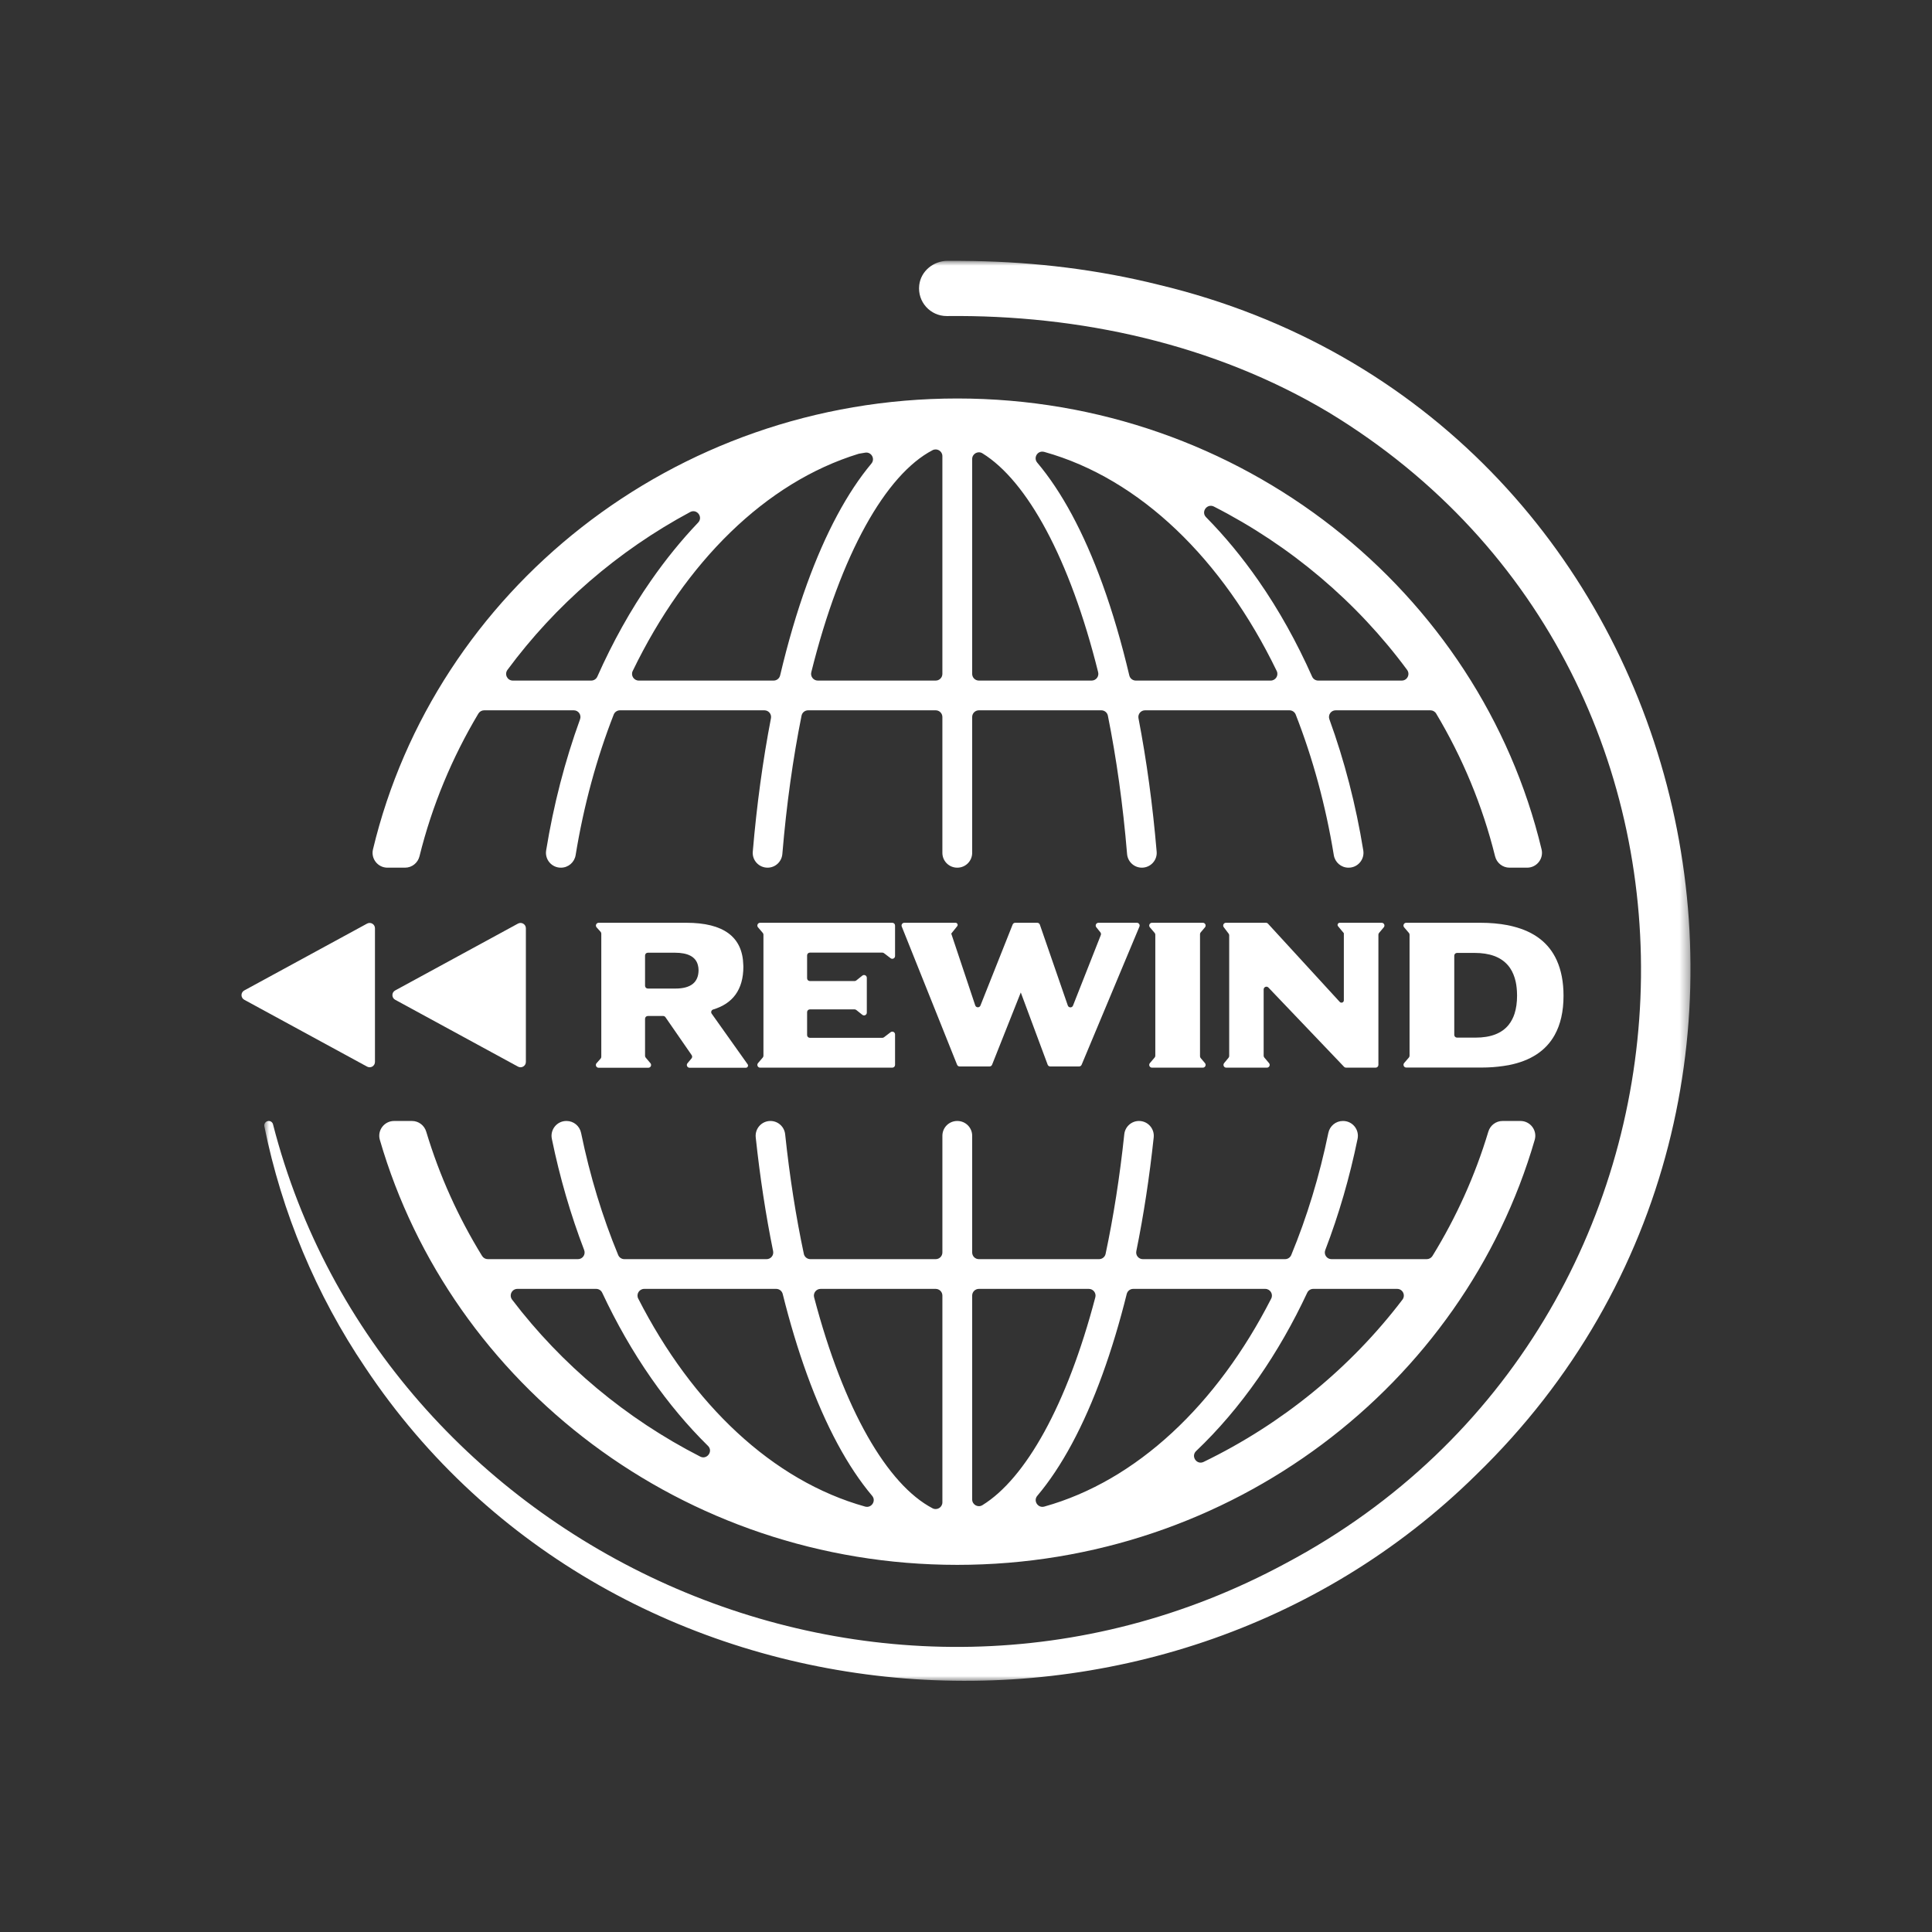 <?xml version="1.0" encoding="UTF-8"?>
<svg width="200px" height="200px" viewBox="0 0 200 200" version="1.1" xmlns="http://www.w3.org/2000/svg" xmlns:xlink="http://www.w3.org/1999/xlink">
    <rect x="0" y="0" width="200" height="200" fill="#333333" stroke="none"/>
    <title>icon/social/rewind-white</title>
    <defs>
        <polygon id="path-1" points="1.42413379e-15 0 147.645 0 147.645 147 1.42413379e-15 147"></polygon>
    </defs>
    <g id="icon/social/rewind-white" stroke="none" stroke-width="1" fill="none" fill-rule="evenodd">
        <g id="Group-24" transform="translate(25, 27)">
            <path d="M36.717,106.425 C36.985,106.425 37.228,106.581 37.341,106.824 C38.808,109.956 40.494,112.912 42.395,115.643 C44.224,118.27 46.197,120.619 48.291,122.678 C48.853,123.231 48.187,124.144 47.484,123.784 C39.799,119.854 33.143,114.277 28.015,107.542 C27.666,107.083 27.987,106.425 28.564,106.425 L36.717,106.425 Z M55.355,106.425 C55.673,106.425 55.949,106.643 56.026,106.952 C56.761,109.907 57.601,112.698 58.541,115.289 C60.483,120.64 62.768,124.867 65.288,127.851 C65.724,128.369 65.214,129.144 64.561,128.962 C54.987,126.29 46.671,118.407 41.068,107.427 C40.834,106.969 41.174,106.425 41.689,106.425 L55.355,106.425 Z M72.556,107.117 L72.556,128.522 C72.556,129.044 72,129.379 71.537,129.137 C66.868,126.701 62.332,118.935 59.276,107.293 C59.161,106.855 59.495,106.425 59.948,106.425 L71.862,106.425 C72.245,106.425 72.556,106.735 72.556,107.117 L72.556,107.117 Z M88.388,107.292 C85.456,118.463 81.162,126.066 76.695,128.816 C76.234,129.1 75.639,128.763 75.639,128.223 L75.639,107.117 C75.639,106.735 75.95,106.425 76.332,106.425 L87.716,106.425 C88.169,106.425 88.503,106.855 88.388,107.292 L88.388,107.292 Z M106.596,107.427 C100.993,118.407 92.677,126.29 83.102,128.962 C82.449,129.144 81.939,128.369 82.376,127.851 C84.896,124.867 87.181,120.64 89.123,115.289 C90.063,112.698 90.903,109.907 91.638,106.952 C91.715,106.643 91.991,106.425 92.309,106.425 L105.974,106.425 C106.489,106.425 106.829,106.969 106.596,107.427 L106.596,107.427 Z M120.179,107.542 C114.805,114.6 107.752,120.385 99.597,124.337 C98.886,124.681 98.252,123.754 98.824,123.211 C101.121,121.028 103.28,118.499 105.269,115.643 C107.17,112.912 108.856,109.956 110.322,106.824 C110.436,106.581 110.679,106.425 110.947,106.425 L119.631,106.425 C120.209,106.425 120.528,107.084 120.179,107.542 L120.179,107.542 Z M74.097,134.994 C102.505,134.994 126.514,116.354 133.874,90.996 C134.157,90.019 133.417,89.043 132.398,89.043 L130.542,89.043 C129.86,89.043 129.268,89.495 129.072,90.147 C127.703,94.704 125.748,99.022 123.289,103.016 C123.162,103.222 122.936,103.347 122.693,103.347 L112.835,103.347 C112.347,103.347 112.017,102.861 112.191,102.407 C113.594,98.747 114.716,94.891 115.537,90.888 C115.733,89.937 115.009,89.043 114.035,89.043 L114.013,89.043 C113.281,89.043 112.658,89.561 112.51,90.277 C111.59,94.752 110.292,98.993 108.67,102.919 C108.562,103.179 108.307,103.347 108.026,103.347 L93.308,103.347 C92.87,103.347 92.543,102.948 92.631,102.519 C93.39,98.786 93.993,94.841 94.431,90.743 C94.528,89.836 93.822,89.043 92.908,89.043 C92.122,89.043 91.467,89.639 91.385,90.42 C90.915,94.858 90.258,98.998 89.451,102.801 C89.383,103.121 89.099,103.347 88.771,103.347 L76.332,103.347 C75.95,103.347 75.639,103.037 75.639,102.655 L75.639,90.572 C75.639,89.728 74.953,89.043 74.107,89.043 L74.088,89.043 C73.241,89.043 72.556,89.728 72.556,90.572 L72.556,102.655 C72.556,103.037 72.245,103.347 71.862,103.347 L58.893,103.347 C58.565,103.347 58.281,103.121 58.213,102.801 C57.405,98.998 56.748,94.858 56.279,90.42 C56.196,89.639 55.542,89.043 54.755,89.043 C53.841,89.043 53.136,89.836 53.233,90.743 C53.671,94.841 54.274,98.786 55.033,102.519 C55.12,102.948 54.794,103.347 54.356,103.347 L39.637,103.347 C39.356,103.347 39.101,103.179 38.994,102.919 C37.371,98.993 36.074,94.752 35.153,90.277 C35.006,89.561 34.382,89.043 33.65,89.043 L33.628,89.043 C32.655,89.043 31.931,89.937 32.126,90.888 C32.948,94.891 34.07,98.747 35.473,102.407 C35.647,102.861 35.316,103.347 34.829,103.347 L25.501,103.347 C25.259,103.347 25.033,103.222 24.906,103.016 C22.446,99.022 20.492,94.704 19.122,90.147 C18.926,89.495 18.334,89.043 17.652,89.043 L15.797,89.043 C14.778,89.043 14.037,90.019 14.321,90.996 C21.681,116.354 45.69,134.994 74.097,134.994 L74.097,134.994 Z" id="Fill-1" fill="#FFFFFF"></path>
            <path d="M111.459,43.453 C111.186,43.453 110.94,43.292 110.829,43.043 C109.248,39.491 107.395,36.152 105.268,33.097 C103.579,30.67 101.767,28.481 99.85,26.538 C99.298,25.979 99.966,25.083 100.666,25.44 C108.613,29.495 115.463,35.308 120.662,42.344 C121.001,42.804 120.68,43.453 120.108,43.453 L111.459,43.453 Z M92.578,43.453 C92.256,43.453 91.978,43.231 91.905,42.919 C91.108,39.545 90.181,36.367 89.123,33.451 C87.181,28.099 84.895,23.874 82.374,20.891 C81.963,20.403 82.371,19.666 83.002,19.762 L83.022,19.765 C83.055,19.77 83.087,19.777 83.119,19.786 C93.018,22.555 101.57,30.893 107.167,42.464 C107.389,42.922 107.049,43.453 106.54,43.453 L92.578,43.453 Z M75.639,42.761 L75.639,20.518 C75.639,19.976 76.235,19.641 76.697,19.925 C81.314,22.77 85.746,30.799 88.681,42.593 C88.789,43.029 88.456,43.453 88.006,43.453 L76.332,43.453 C75.95,43.453 75.639,43.143 75.639,42.761 L75.639,42.761 Z M58.983,42.593 C62.038,30.317 66.715,22.121 71.534,19.605 C71.999,19.362 72.555,19.695 72.555,20.218 L72.555,42.761 C72.555,43.143 72.245,43.453 71.862,43.453 L59.658,43.453 C59.208,43.453 58.875,43.029 58.983,42.593 L58.983,42.593 Z M40.496,42.464 C45.964,31.16 54.252,22.94 63.861,19.984 C63.895,19.974 63.929,19.966 63.964,19.96 C64.164,19.925 64.364,19.891 64.565,19.859 C65.2,19.756 65.619,20.494 65.208,20.987 C62.719,23.965 60.462,28.157 58.541,33.451 C57.483,36.367 56.556,39.545 55.759,42.919 C55.685,43.231 55.407,43.453 55.086,43.453 L41.124,43.453 C40.615,43.453 40.275,42.922 40.496,42.464 L40.496,42.464 Z M27.533,42.344 C32.493,35.632 38.955,30.03 46.44,26.008 C47.137,25.634 47.815,26.526 47.269,27.099 C45.553,28.899 43.924,30.901 42.395,33.097 C40.268,36.152 38.416,39.491 36.835,43.043 C36.724,43.292 36.478,43.453 36.204,43.453 L28.087,43.453 C27.515,43.453 27.193,42.804 27.533,42.344 L27.533,42.344 Z M18.426,61.64 C19.727,56.389 21.8,51.426 24.521,46.87 C24.647,46.66 24.876,46.531 25.121,46.531 L34.398,46.531 C34.88,46.531 35.211,47.008 35.046,47.461 C33.486,51.754 32.306,56.307 31.537,61.035 C31.385,61.97 32.105,62.821 33.054,62.821 L33.072,62.821 C33.83,62.821 34.467,62.269 34.589,61.523 C35.432,56.358 36.772,51.47 38.531,46.972 C38.635,46.705 38.894,46.531 39.18,46.531 L54.13,46.531 C54.566,46.531 54.891,46.925 54.809,47.352 C53.968,51.713 53.335,56.348 52.927,61.167 C52.851,62.058 53.562,62.821 54.458,62.821 C55.259,62.821 55.922,62.205 55.988,61.408 C56.419,56.247 57.099,51.453 57.976,47.085 C58.041,46.762 58.327,46.531 58.658,46.531 L71.862,46.531 C72.245,46.531 72.555,46.841 72.555,47.224 L72.555,61.288 C72.555,62.135 73.243,62.821 74.091,62.821 L74.104,62.821 C74.952,62.821 75.639,62.135 75.639,61.288 L75.639,47.224 C75.639,46.841 75.95,46.531 76.332,46.531 L89.006,46.531 C89.337,46.531 89.622,46.762 89.687,47.085 C90.564,51.453 91.244,56.247 91.675,61.408 C91.742,62.205 92.404,62.821 93.206,62.821 C94.102,62.821 94.812,62.058 94.737,61.167 C94.328,56.348 93.696,51.713 92.855,47.352 C92.773,46.925 93.098,46.531 93.534,46.531 L108.483,46.531 C108.77,46.531 109.028,46.705 109.132,46.972 C110.892,51.47 112.232,56.358 113.075,61.523 C113.197,62.269 113.834,62.821 114.591,62.821 L114.61,62.821 C115.559,62.821 116.279,61.97 116.127,61.035 C115.358,56.307 114.178,51.754 112.618,47.461 C112.453,47.008 112.784,46.531 113.266,46.531 L123.074,46.531 C123.319,46.531 123.548,46.66 123.673,46.87 C126.395,51.426 128.467,56.389 129.769,61.64 C129.94,62.33 130.551,62.821 131.263,62.821 L133.088,62.821 C134.081,62.821 134.815,61.893 134.584,60.929 C128.187,34.215 103.497,14.251 74.097,14.251 C44.698,14.251 20.008,34.215 13.61,60.929 C13.379,61.893 14.114,62.821 15.107,62.821 L16.932,62.821 C17.644,62.821 18.255,62.33 18.426,61.64 L18.426,61.64 Z" id="Fill-3" fill="#FFFFFF"></path>
            <g id="Group-7" transform="translate(2.355, 0)">
                <mask id="mask-2" fill="white">
                    <use xlink:href="#path-1"></use>
                </mask>
                <g id="Clip-6"></g>
                <path d="M92.576,2.474 C86.296,0.908 79.85,0.133 73.388,0.02 C72.493,0.009 71.596,-0.003 70.736,-2.08406121e-05 C69.271,0.007 67.973,1.064 67.804,2.516 C67.601,4.255 68.961,5.725 70.66,5.718 C84.401,5.563 98.366,8.623 110.208,15.701 C155.614,43.257 152.3,110.11 105.744,134.832 C63.744,157.517 12.156,133.274 0.907,89.388 C0.856,89.185 0.674,89.043 0.464,89.043 L0.464,89.043 C0.173,89.043 -0.048,89.31 0.009,89.595 C1.81,98.496 5.372,107.044 10.465,114.579 C36.114,153.089 92.742,157.946 125.488,125.637 C166.131,86.199 148.359,15.802 92.576,2.474" id="Fill-5" fill="#FFFFFF" mask="url(#mask-2)"></path>
            </g>
            <path d="M41.776,71.91 C41.776,71.752 41.905,71.624 42.063,71.624 L44.861,71.624 C46.235,71.624 47.024,72.054 47.244,72.902 C47.286,73.064 47.315,73.235 47.315,73.428 C47.307,74.7 46.507,75.335 44.915,75.335 L42.063,75.335 C41.905,75.335 41.776,75.207 41.776,75.049 L41.776,72.902 L41.776,71.91 Z M37.246,75.98 L37.246,82.399 C37.246,82.469 37.22,82.537 37.174,82.589 L36.757,83.059 C36.593,83.243 36.725,83.534 36.972,83.534 L42.114,83.534 C42.358,83.534 42.49,83.25 42.333,83.064 L41.844,82.484 C41.8,82.433 41.776,82.367 41.776,82.3 L41.776,78.461 C41.776,78.303 41.905,78.175 42.063,78.175 L43.651,78.175 C43.745,78.175 43.833,78.222 43.886,78.299 L46.601,82.225 C46.674,82.331 46.668,82.473 46.584,82.571 L46.169,83.064 C46.012,83.25 46.144,83.534 46.388,83.534 L52.21,83.534 C52.394,83.534 52.502,83.326 52.395,83.176 L48.673,77.935 C48.56,77.775 48.643,77.557 48.831,77.501 C49.843,77.196 50.607,76.688 51.127,75.98 C51.676,75.233 51.953,74.262 51.953,73.065 C51.953,73.009 51.947,72.957 51.946,72.902 C51.874,69.986 49.908,68.525 46.04,68.525 L36.976,68.525 C36.728,68.525 36.597,68.818 36.762,69.002 L37.173,69.459 C37.22,69.512 37.246,69.58 37.246,69.65 L37.246,72.902 L37.246,75.98 Z" id="Fill-8" fill="#FFFFFF"></path>
            <path d="M54.031,75.98 L54.031,82.289 C54.031,82.357 54.007,82.422 53.963,82.474 L53.469,83.052 C53.311,83.238 53.443,83.524 53.688,83.524 L55.72,83.524 L67.37,83.524 C67.528,83.524 67.656,83.396 67.656,83.238 L67.656,80.081 C67.656,79.844 67.384,79.71 67.196,79.854 L66.512,80.376 C66.462,80.414 66.401,80.435 66.338,80.435 L58.838,80.435 C58.68,80.435 58.551,80.307 58.551,80.149 L58.551,77.777 C58.551,77.619 58.68,77.491 58.838,77.491 L63.464,77.491 C63.529,77.491 63.592,77.513 63.643,77.554 L64.267,78.052 C64.454,78.202 64.732,78.069 64.732,77.829 L64.732,75.98 L64.732,74.22 C64.732,73.98 64.454,73.847 64.267,73.997 L63.643,74.495 C63.592,74.536 63.529,74.558 63.464,74.558 L58.838,74.558 C58.68,74.558 58.551,74.43 58.551,74.272 L58.551,72.902 L58.551,71.9 C58.551,71.742 58.68,71.614 58.838,71.614 L66.338,71.614 C66.401,71.614 66.462,71.635 66.512,71.673 L67.196,72.195 C67.384,72.339 67.656,72.205 67.656,71.968 L67.656,68.811 C67.656,68.653 67.528,68.525 67.37,68.525 L55.566,68.525 L53.688,68.525 C53.443,68.525 53.311,68.811 53.469,68.997 L53.963,69.575 C54.007,69.626 54.031,69.692 54.031,69.76 L54.031,72.902 L54.031,75.98 Z" id="Fill-10" fill="#FFFFFF"></path>
            <path d="M73.915,68.525 L68.616,68.525 C68.413,68.525 68.274,68.729 68.35,68.917 L69.945,72.902 L71.178,75.98 L72.556,79.421 L73.612,82.061 L73.831,82.608 L73.833,82.611 L74.076,83.22 C74.12,83.328 74.225,83.4 74.342,83.4 L75.639,83.4 L77.435,83.4 C77.553,83.4 77.658,83.328 77.701,83.219 L80.576,75.98 L80.672,75.739 L80.761,75.98 L83.452,83.213 C83.493,83.325 83.6,83.4 83.72,83.4 L86.704,83.4 C86.82,83.4 86.924,83.33 86.969,83.224 L90,75.98 L91.287,72.902 L92.163,70.809 L92.953,68.921 C93.032,68.733 92.893,68.525 92.689,68.525 L92.098,68.525 L88.713,68.525 C88.473,68.525 88.34,68.803 88.49,68.99 L88.912,69.515 C88.976,69.595 88.993,69.703 88.955,69.799 L87.732,72.902 L86.518,75.98 L86.076,77.102 C85.979,77.349 85.626,77.341 85.539,77.09 L85.155,75.98 L84.091,72.902 L82.645,68.718 C82.605,68.603 82.496,68.525 82.374,68.525 L80.095,68.525 C79.978,68.525 79.872,68.597 79.829,68.706 L78.161,72.902 L76.937,75.98 L76.495,77.094 C76.396,77.342 76.041,77.332 75.956,77.079 L75.639,76.129 L75.589,75.98 L75.188,74.777 L74.561,72.902 L73.833,70.72 L73.831,70.716 L73.612,70.06 L73.473,69.645 L74.087,68.882 C74.202,68.738 74.1,68.525 73.915,68.525" id="Fill-12" fill="#FFFFFF"></path>
            <path d="M94.597,75.98 L94.597,82.289 C94.597,82.357 94.573,82.422 94.529,82.474 L94.036,83.052 C93.877,83.238 94.009,83.524 94.254,83.524 L95.022,83.524 L99.519,83.524 C99.763,83.524 99.895,83.239 99.738,83.053 L99.292,82.526 C99.249,82.474 99.225,82.409 99.225,82.341 L99.225,75.98 L99.225,72.902 L99.225,69.708 C99.225,69.64 99.249,69.575 99.292,69.523 L99.738,68.995 C99.895,68.81 99.763,68.525 99.519,68.525 L95.18,68.525 L94.254,68.525 C94.009,68.525 93.877,68.811 94.036,68.997 L94.529,69.575 C94.573,69.626 94.597,69.692 94.597,69.76 L94.597,72.902 L94.597,75.98 Z" id="Fill-14" fill="#FFFFFF"></path>
            <path d="M102.246,75.98 L102.246,82.313 C102.246,82.379 102.223,82.443 102.181,82.494 L101.719,83.056 C101.566,83.243 101.699,83.524 101.941,83.524 L106.15,83.524 C106.394,83.524 106.527,83.239 106.37,83.054 L105.88,82.474 C105.837,82.422 105.813,82.357 105.813,82.29 L105.813,75.98 L105.813,75.428 C105.813,75.17 106.129,75.044 106.307,75.231 L107.022,75.98 L113.655,82.93 L114.137,83.435 C114.191,83.492 114.266,83.524 114.344,83.524 L116.688,83.524 L117.406,83.524 C117.564,83.524 117.692,83.396 117.692,83.238 L117.692,75.98 L117.692,72.902 L117.692,69.759 C117.692,69.692 117.716,69.627 117.76,69.575 L118.249,68.995 C118.406,68.809 118.273,68.525 118.03,68.525 L116.99,68.525 L113.69,68.525 C113.501,68.525 113.398,68.745 113.519,68.889 L114.114,69.603 L114.114,76.552 C114.114,76.775 113.84,76.881 113.689,76.717 L110.191,72.902 L106.262,68.618 C106.208,68.559 106.132,68.525 106.051,68.525 L101.911,68.525 C101.675,68.525 101.54,68.795 101.683,68.984 L102.188,69.651 C102.226,69.701 102.246,69.761 102.246,69.823 L102.246,72.902 L102.246,75.98 Z" id="Fill-16" fill="#FFFFFF"></path>
            <path d="M131.789,77.924 C131.724,78.131 131.643,78.322 131.552,78.502 C131.441,78.721 131.314,78.922 131.166,79.103 C130.457,79.975 129.32,80.414 127.751,80.414 L125.831,80.414 C125.673,80.414 125.545,80.286 125.545,80.128 L125.545,75.98 L125.545,72.902 L125.545,71.931 C125.545,71.773 125.673,71.645 125.831,71.645 L127.644,71.645 C129.207,71.645 130.349,72.067 131.08,72.902 C131.172,73.006 131.257,73.117 131.335,73.234 C131.467,73.432 131.58,73.648 131.675,73.883 C131.768,74.112 131.845,74.357 131.903,74.621 C131.992,75.031 132.039,75.484 132.044,75.98 C132.044,76.007 132.046,76.033 132.046,76.061 C132.046,76.769 131.96,77.389 131.789,77.924 M135.936,80.15 C136.545,79.058 136.856,77.705 136.856,76.081 C136.856,74.651 136.616,73.43 136.153,72.406 C135.346,70.621 133.836,69.453 131.624,68.902 C131.539,68.881 131.455,68.858 131.368,68.839 C131.258,68.815 131.148,68.79 131.035,68.769 C130.194,68.609 129.267,68.525 128.244,68.525 L120.573,68.525 C120.329,68.525 120.197,68.811 120.355,68.997 L120.848,69.575 C120.893,69.627 120.917,69.692 120.917,69.76 L120.917,72.902 L120.917,75.98 L120.917,82.288 C120.917,82.356 120.892,82.423 120.848,82.474 L120.36,83.041 C120.2,83.227 120.332,83.513 120.577,83.513 L128.351,83.513 C129.178,83.513 129.938,83.454 130.644,83.349 C130.767,83.33 130.89,83.311 131.009,83.29 C131.066,83.279 131.127,83.273 131.183,83.262 C133.446,82.817 135.028,81.778 135.936,80.15" id="Fill-18" fill="#FFFFFF"></path>
            <path d="M29.438,82.933 L29.438,69.093 C29.438,68.675 28.99,68.41 28.622,68.61 L15.908,75.53 C15.525,75.739 15.525,76.288 15.908,76.496 L28.622,83.416 C28.99,83.616 29.438,83.351 29.438,82.933" id="Fill-20" fill="#FFFFFF"></path>
            <path d="M13.816,82.933 L13.816,69.093 C13.816,68.675 13.368,68.41 13.001,68.61 L0.287,75.53 C-0.096,75.739 -0.096,76.288 0.287,76.496 L13.001,83.416 C13.368,83.616 13.816,83.351 13.816,82.933" id="Fill-22" fill="#FFFFFF"></path>
        </g>
    </g>
</svg>